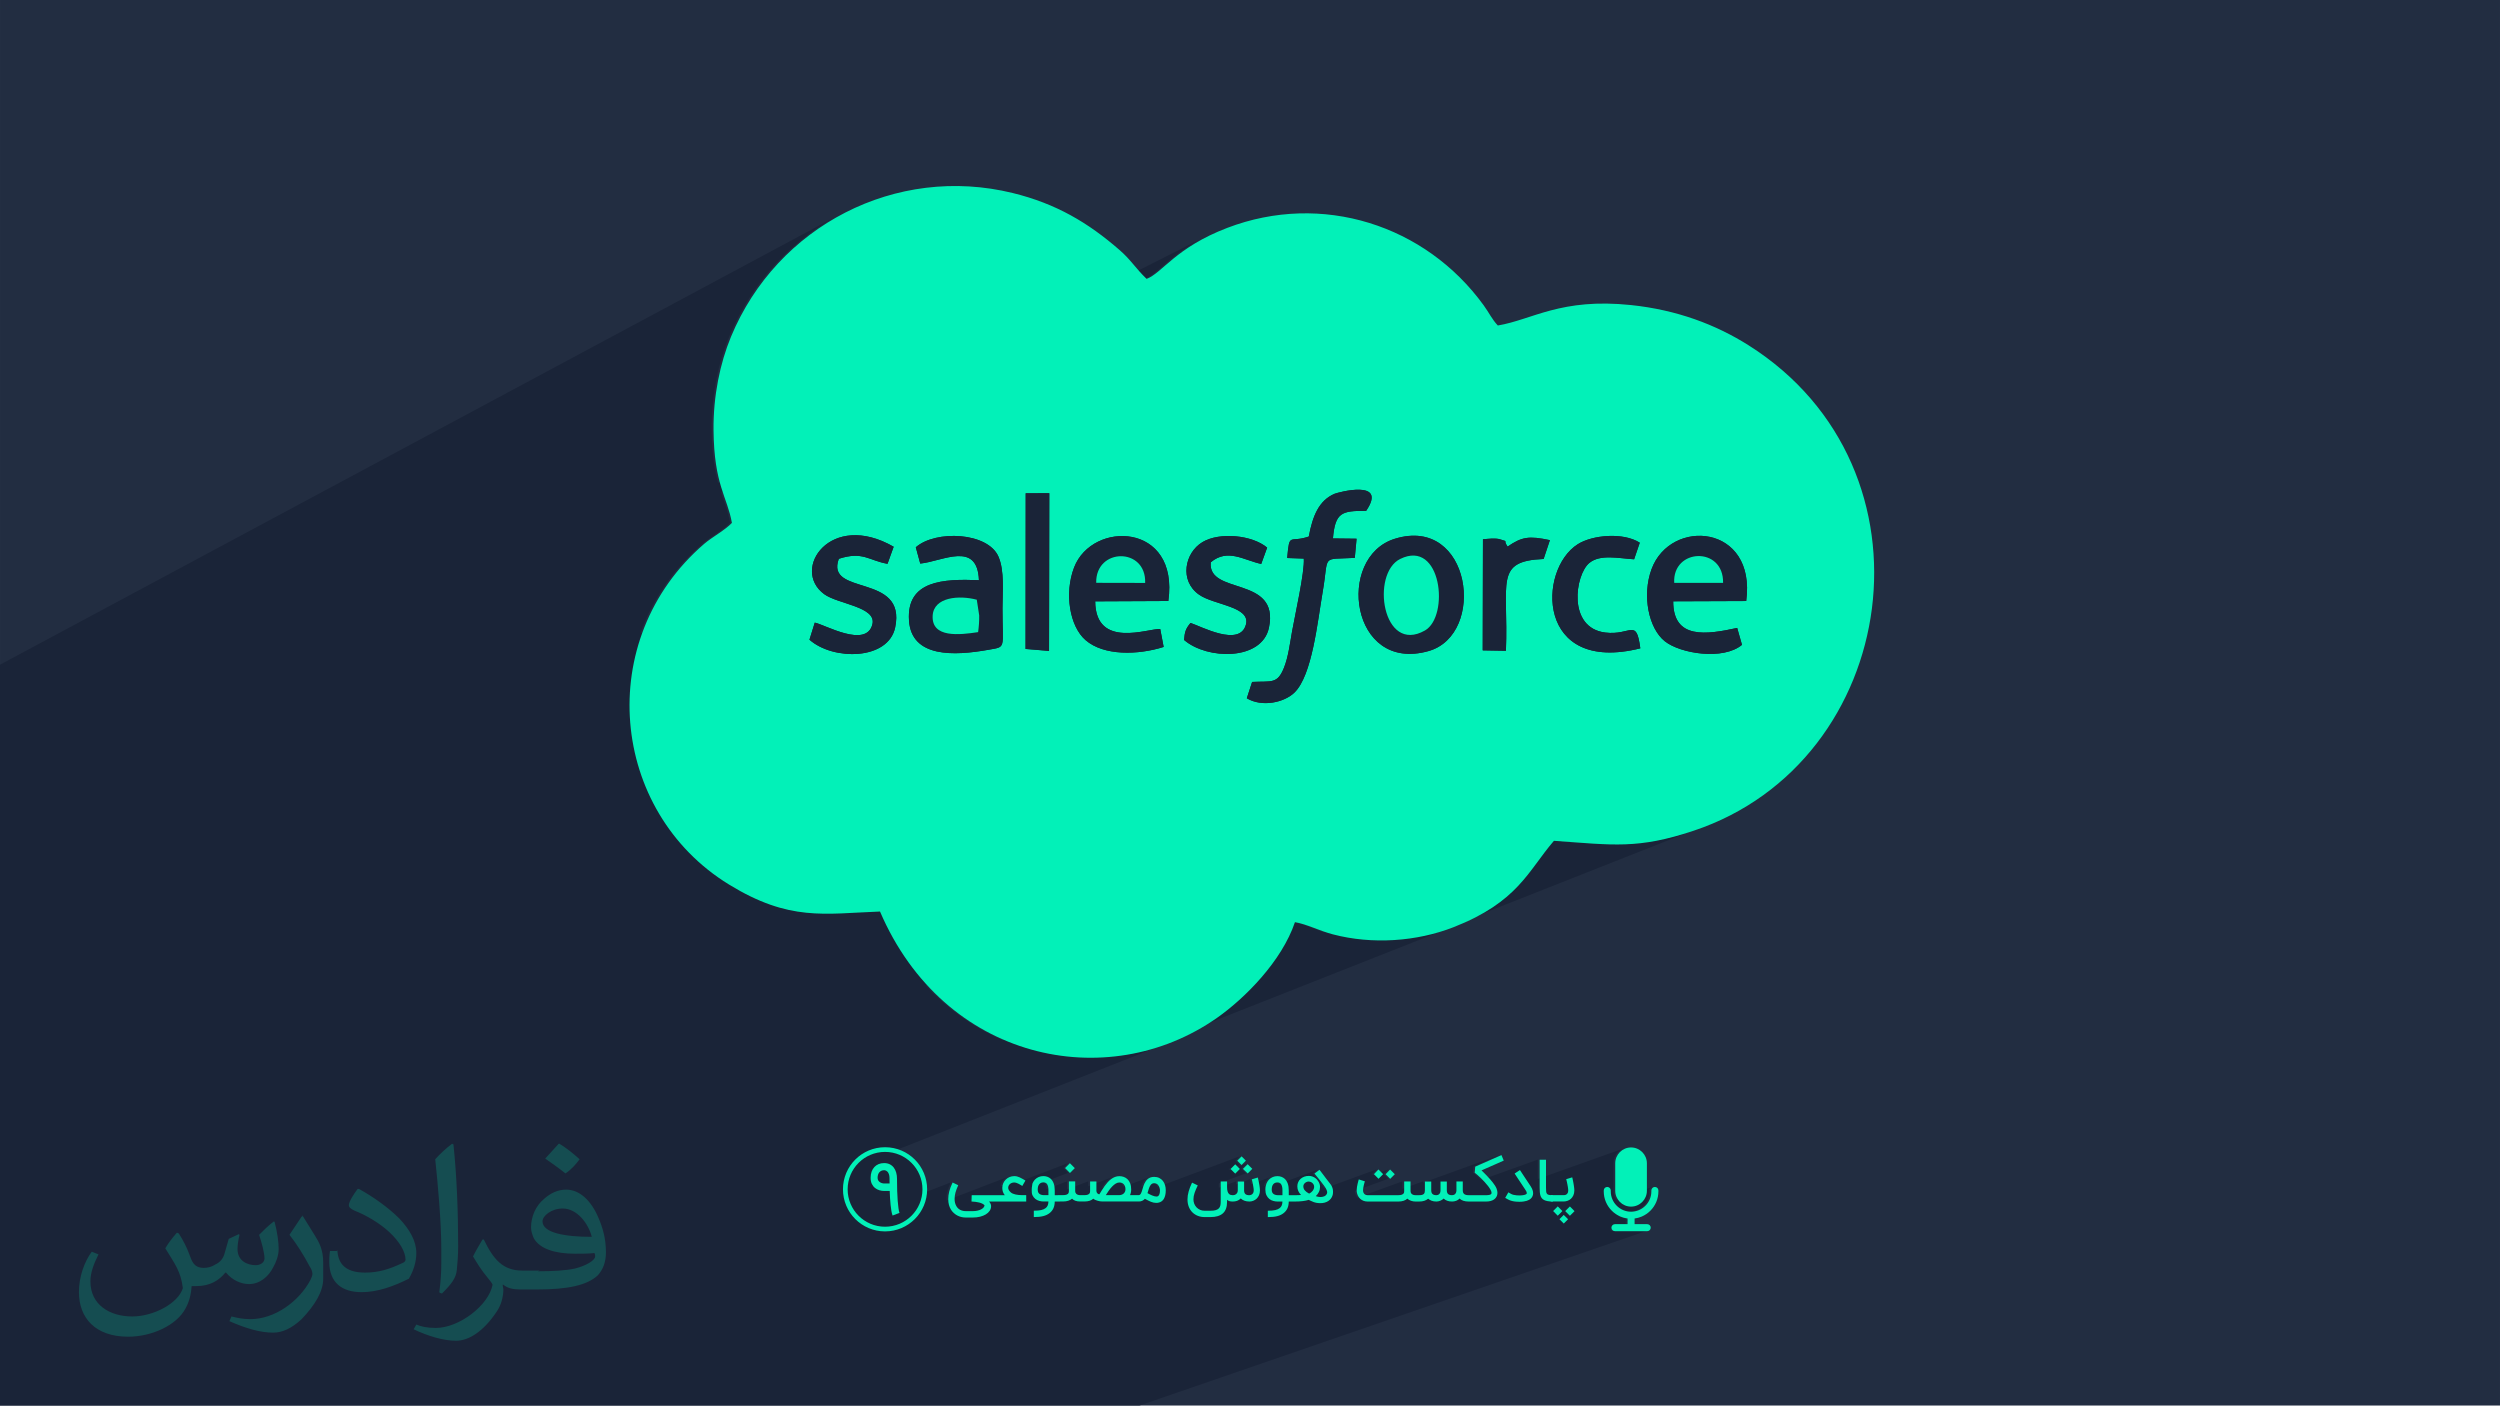 <?xml version="1.0" encoding="UTF-8"?>
<!DOCTYPE svg PUBLIC "-//W3C//DTD SVG 1.1//EN" "http://www.w3.org/Graphics/SVG/1.1/DTD/svg11.dtd">
<!-- Creator: CorelDRAW -->
<svg xmlns="http://www.w3.org/2000/svg" xml:space="preserve" width="3.705in" height="2.083in" version="1.1" style="shape-rendering:geometricPrecision; text-rendering:geometricPrecision; image-rendering:optimizeQuality; fill-rule:evenodd; clip-rule:evenodd"
viewBox="0 0 3705.33 2083.19"
 xmlns:xlink="http://www.w3.org/1999/xlink"
 xmlns:xodm="http://www.corel.com/coreldraw/odm/2003">
 <defs>
  <style type="text/css">
   <![CDATA[
    .str0 {stroke:#02F1B8;stroke-width:6.94;stroke-miterlimit:2.613}
    .fil5 {fill:none;fill-rule:nonzero}
    .fil3 {fill:#02F1B8}
    .fil1 {fill:#1A2438}
    .fil0 {fill:#222D41}
    .fil4 {fill:#02F1B8;fill-rule:nonzero}
    .fil2 {fill:#02F1B8;fill-opacity:0.2}
   ]]>
  </style>
 </defs>
 <g id="Layer_x0020_1">
  <polygon class="fil0" points="-0,0 3705.33,0 3705.33,2083.19 -0,2083.19 "/>
  <polygon class="fil1" points="-0,1476.16 -0,1467.07 -0,1461.98 -0,1461.58 -0,1448.92 -0,1430.15 -0,1402.34 -0,1323.81 -0,1314.32 -0,1268.27 -0,1253.75 -0,1179.59 -0,1068.07 -0,985.16 1250.23,314.86 1236.46,322.29 1223.03,330.31 1209.94,338.91 1197.21,348.09 1184.88,357.83 1172.96,368.12 1161.46,378.95 1150.42,390.31 1139.85,402.19 1129.76,414.57 1120.19,427.44 1111.15,440.81 1102.67,454.65 1094.76,468.94 1087.43,483.69 1080.73,498.88 1079.22,502.59 1077.74,506.36 1076.31,510.17 1074.91,514.04 1073.56,517.96 1072.24,521.93 1070.96,525.94 1069.73,530 1068.54,534.1 1067.39,538.25 1066.29,542.43 1065.23,546.66 1064.22,550.93 1063.26,555.23 1062.34,559.57 1061.47,563.94 1060.65,568.35 1059.88,572.79 1059.16,577.26 1058.49,581.75 1057.88,586.28 1057.31,590.83 1056.81,595.41 1056.35,600 1055.96,604.63 1055.62,609.27 1055.33,613.93 1055.11,618.61 1054.94,623.3 1054.84,628.02 1054.79,632.74 1054.81,637.48 1054.94,644.89 1055.17,651.95 1055.5,658.67 1055.92,665.06 1056.43,671.13 1057.02,676.92 1057.69,682.42 1058.42,687.66 1059.22,692.65 1060.08,697.41 1060.99,701.95 1061.94,706.29 1062.94,710.44 1063.98,714.43 1064.34,715.74 1790.08,348.89 1778.78,354.69 1768.54,360.53 1759.28,366.35 1750.89,372.09 1743.31,377.7 1736.43,383.13 1730.19,388.32 1724.48,393.22 1719.22,397.75 1714.32,401.89 1709.71,405.56 1705.28,408.7 1700.96,411.28 1068.64,729.86 1069.46,732.34 1070.59,735.63 1071.7,738.86 1072.81,742.05 1073.91,745.2 1074.97,748.34 1076.02,751.48 1077.02,754.65 1077.99,757.84 1078.91,761.08 1079.79,764.39 1080.6,767.77 1081.36,771.25 1082.04,774.85 1077.91,778.83 1073.07,782.8 1067.74,786.74 1062.11,790.66 1056.41,794.54 1050.83,798.39 1045.59,802.21 1040.89,805.98 1026.01,819.62 1012.22,833.87 999.54,848.68 987.95,864 977.44,879.8 968.01,896.02 959.64,912.61 952.34,929.54 949,938.72 1234.9,799.06 1240.45,796.92 1246.36,795.22 1252.6,793.99 1259.17,793.28 1266.05,793.11 1273.23,793.53 1280.69,794.56 1288.42,796.25 1296.41,798.62 1304.65,801.72 1313.11,805.57 1321.79,810.22 1315.44,827.85 1367.69,802.68 1373.31,800.44 1517.46,731 1552.48,730.82 1552.3,836.74 1624.68,802.73 1630.66,800.07 1636.83,797.91 1643.14,796.26 1649.56,795.11 1656.02,794.48 1662.5,794.38 1668.94,794.81 1675.3,795.77 1681.54,797.29 1687.59,799.36 1693.44,801.99 1699.02,805.19 1704.29,808.97 1709.2,813.33 1713.72,818.28 1717.79,823.83 1721.35,829.95 1784.44,800.74 1789.92,798.57 1795.79,796.86 1801.98,795.58 1808.43,794.74 1815.05,794.31 1821.78,794.31 1828.54,794.71 1835.27,795.51 1836.48,795.73 1975.19,731.76 1976.78,731.22 1979.78,730.35 1983.91,729.3 1988.93,728.19 1994.56,727.15 2000.55,726.3 2006.63,725.78 2012.54,725.71 2018.01,726.23 2022.78,727.46 2026.59,729.54 2029.18,732.59 2030.28,736.74 2029.63,742.12 2026.96,748.85 2022.03,757.08 1976.03,778.09 1975.52,779.86 1974.44,785.12 1973.57,791.12 1972.85,797.91 2007.91,798.31 2005.47,824.47 2056.68,801.36 2064.59,798.41 2074.94,795.74 2084.76,794.24 2094.04,793.86 2102.78,794.52 2110.98,796.15 2118.64,798.69 2125.75,802.07 2132.31,806.22 2138.31,811.08 2143.76,816.58 2146.99,820.61 2195.18,799.14 2198.02,798.88 2201.19,798.59 2204.57,798.33 2208.04,798.14 2211.5,798.08 2214.82,798.21 2217.89,798.57 2220.59,799.22 2224.76,800.54 2227.13,801.26 2228.2,801.68 2228.48,802.11 2228.47,802.85 2228.67,804.21 2229.58,806.49 2230.67,808.28 2245.98,801.5 2249.26,800.06 2252.53,798.89 2255.82,797.97 2259.19,797.31 2262.67,796.9 2266.33,796.72 2270.2,796.79 2274.33,797.08 2278.77,797.6 2283.57,798.33 2288.76,799.29 2294.41,800.44 2285.23,828.01 2344.93,801.78 2350.22,799.8 2355.87,798.09 2361.81,796.67 2367.98,795.56 2374.31,794.76 2380.73,794.29 2387.18,794.17 2393.6,794.41 2399.91,795.02 2406.06,796.02 2411.97,797.43 2417.58,799.26 2422.82,801.52 2427.64,804.23 2419.24,828.81 2337.7,864.21 2337.6,864.57 2337.6,864.6 2487.06,799.72 2493.23,797.5 2499.54,795.81 2505.94,794.68 2512.4,794.09 2518.85,794.05 2525.27,794.56 2531.61,795.62 2537.81,797.25 2543.84,799.43 2549.66,802.19 2555.22,805.5 2560.47,809.39 2565.37,813.85 2569.87,818.89 2573.94,824.5 2577.53,830.7 2580.59,837.49 2583.07,844.86 2584.94,852.83 2586.16,861.38 2586.66,870.54 2586.42,880.3 2585.39,890.66 2492.99,929.68 2495.21,931.27 2501.1,934.04 2507.6,935.93 2514.63,937.04 2522.11,937.45 2529.96,937.26 2538.11,936.56 2546.47,935.45 2554.96,934.02 2563.5,932.35 2572.01,930.54 2579.15,955.61 2573.5,959.59 2567.13,962.83 1372.1,1460.7 1382.51,1471.61 1396.69,1484.88 1411.4,1497.16 1426.6,1508.45 1442.25,1518.76 1458.3,1528.07 1474.72,1536.4 1485.16,1540.98 1916.54,1366.61 1919.81,1367.24 1923.11,1368 1926.46,1368.91 1929.84,1369.92 1933.25,1371.04 1936.7,1372.23 1940.18,1373.48 1943.69,1374.78 1947.23,1376.11 1950.8,1377.44 1954.39,1378.77 1958.01,1380.07 1961.65,1381.33 1962.43,1381.59 2300.39,1246.05 2308.5,1246.63 2316.33,1247.21 2323.89,1247.78 2331.19,1248.33 2338.27,1248.86 2345.13,1249.35 2351.8,1249.81 2358.28,1250.23 2364.61,1250.59 2370.8,1250.91 2376.85,1251.16 2382.81,1251.34 2388.67,1251.44 2394.47,1251.48 2400.21,1251.42 2405.92,1251.27 2411.61,1251.02 2417.3,1250.66 2423.02,1250.2 2428.77,1249.61 2434.57,1248.91 2440.45,1248.07 2446.42,1247.1 2452.5,1245.98 2458.71,1244.72 2465.06,1243.3 2471.58,1241.72 2478.28,1239.97 2485.18,1238.05 2492.29,1235.95 2499.65,1233.67 2507.25,1231.19 2535.24,1220.67 2123.33,1383.37 2125.1,1382.89 2130.46,1381.35 2135.76,1379.71 2141,1377.97 2146.19,1376.13 2151.3,1374.2 1677.76,1561.15 1685.19,1559.7 1702.59,1555.28 1719.79,1549.89 1736.73,1543.53 1258.78,1731.97 1257.23,1734.52 1254.75,1739.67 1252.77,1745.07 1251.31,1750.72 1250.42,1756.57 1250.12,1762.59 1250.42,1768.62 1251.31,1774.47 1252.77,1780.11 1254.75,1785.52 1257.23,1790.67 1260.18,1795.53 1263.57,1800.07 1267.37,1804.25 1269.72,1806.39 1409.18,1752.5 1408.35,1754.26 1407.58,1755.98 1406.87,1757.68 1406.22,1759.33 1405.63,1760.95 1405.1,1762.54 1404.63,1764.08 1404.22,1765.59 1403.86,1767.08 1403.55,1768.55 1403.29,1770.02 1403.07,1771.46 1402.9,1772.9 1402.78,1774.33 1402.71,1775.74 1402.69,1777.15 1402.74,1779.28 1493.7,1744.35 1492.92,1744.7 1492.15,1745.08 1491.41,1745.49 1490.7,1745.94 1490.01,1746.41 1489.34,1746.92 1488.7,1747.45 1488.09,1748.01 1487.5,1748.6 1486.94,1749.22 1486.41,1749.87 1485.92,1750.54 1485.46,1751.24 1485.02,1751.96 1484.63,1752.71 1484.26,1753.49 1483.92,1754.29 1483.63,1755.1 1483.39,1755.93 1483.19,1756.77 1483.03,1757.63 1482.93,1758.43 1496.6,1753.2 1496.99,1753.05 1497.39,1752.92 1497.78,1752.81 1498.17,1752.71 1498.56,1752.63 1498.96,1752.56 1499.35,1752.5 1499.74,1752.46 1500.13,1752.44 1500.52,1752.43 1500.87,1752.44 1501.22,1752.47 1501.59,1752.51 1501.96,1752.57 1502.34,1752.65 1502.73,1752.74 1503.12,1752.85 1503.53,1752.97 1503.93,1753.11 1504.34,1753.26 1504.74,1753.42 1505.15,1753.58 1505.25,1753.63 1582.99,1723.88 1575.85,1731.09 1575.85,1731.09 1583.07,1738.4 1545.9,1752.57 1546.02,1752.6 1546.22,1752.67 1546.43,1752.74 1546.63,1752.82 1546.85,1752.92 1547.06,1753.03 1547.27,1753.15 1547.48,1753.28 1547.69,1753.42 1547.91,1753.58 1548.11,1753.75 1548.32,1753.93 1548.52,1754.13 1548.72,1754.36 1548.91,1754.6 1549.1,1754.86 1549.29,1755.14 1549.47,1755.43 1549.65,1755.75 1549.81,1756.08 1549.97,1756.44 1550.12,1756.81 1550.26,1757.22 1550.4,1757.65 1550.53,1758.1 1550.65,1758.57 1550.76,1759.07 1550.87,1759.59 1550.95,1760.15 1551.03,1760.74 1551.09,1761.35 1551.13,1762 1551.15,1762.43 1581.5,1750.89 1581.5,1762.83 1612.92,1750.93 1612.92,1758.2 1649.8,1744.26 1649.04,1744.56 1648.3,1744.9 1647.56,1745.26 1646.84,1745.65 1646.13,1746.07 1645.43,1746.52 1644.73,1746.99 1644.05,1747.48 1643.37,1748 1642.71,1748.54 1642.06,1749.1 1641.41,1749.68 1640.78,1750.28 1640.15,1750.9 1639.54,1751.54 1638.93,1752.2 1638.33,1752.88 1637.75,1753.56 1637.17,1754.26 1636.61,1754.96 1636.04,1755.68 1635.49,1756.4 1634.94,1757.13 1634.41,1757.87 1633.88,1758.62 1633.36,1759.37 1632.84,1760.13 1632.35,1760.86 1652.92,1753.1 1653.61,1752.86 1654.3,1752.68 1654.99,1752.55 1655.68,1752.47 1656.33,1752.44 1656.35,1752.44 1656.82,1752.45 1657.28,1752.48 1657.73,1752.53 1658.18,1752.59 1658.61,1752.68 1659.04,1752.78 1659.46,1752.91 1659.87,1753.05 1660.27,1753.22 1660.67,1753.4 1661.04,1753.61 1661.41,1753.84 1661.76,1754.09 1662.1,1754.37 1662.43,1754.66 1662.74,1754.97 1663.04,1755.3 1663.31,1755.65 1663.58,1756.02 1663.83,1756.41 1664.06,1756.82 1664.28,1757.25 1664.48,1757.7 1664.66,1758.17 1664.83,1758.66 1664.96,1759.13 1702.15,1745.14 1701.61,1745.36 1701.08,1745.6 1700.58,1745.85 1700.09,1746.13 1699.62,1746.42 1699.17,1746.73 1698.74,1747.06 1698.31,1747.41 1697.9,1747.76 1697.69,1747.96 1707.83,1744.15 1707.87,1744.14 1697.67,1747.98 1697.5,1748.14 1697.12,1748.52 1696.75,1748.92 1696.39,1749.33 1696.05,1749.76 1695.72,1750.19 1695.41,1750.64 1695.1,1751.1 1694.8,1751.56 1694.52,1752.04 1694.24,1752.52 1693.98,1753 1693.72,1753.49 1693.48,1753.99 1693.25,1754.5 1693.03,1755 1692.81,1755.52 1692.6,1756.04 1692.4,1756.55 1692.2,1757.07 1692.02,1757.6 1691.84,1758.12 1691.67,1758.65 1691.51,1759.17 1691.5,1759.19 1705.54,1753.93 1705.89,1753.8 1706.25,1753.7 1706.63,1753.63 1707.02,1753.57 1707.43,1753.54 1707.85,1753.52 1708.31,1753.54 1708.75,1753.56 1709.18,1753.61 1709.59,1753.69 1709.98,1753.78 1710.36,1753.89 1710.72,1754.02 1711.07,1754.17 1711.41,1754.34 1711.73,1754.51 1712.04,1754.7 1712.33,1754.9 1712.62,1755.11 1712.89,1755.34 1713.14,1755.57 1713.39,1755.82 1713.62,1756.08 1713.84,1756.35 1714.05,1756.62 1714.25,1756.89 1714.44,1757.18 1714.61,1757.47 1714.78,1757.76 1714.94,1758.06 1715.08,1758.37 1715.22,1758.67 1715.35,1758.97 1715.48,1759.26 1715.53,1759.41 1837.48,1713.74 1831.04,1720.19 1837.41,1726.56 1821.27,1732.58 1822.83,1734.14 1846.43,1725.34 1839.46,1732.3 1846.56,1739.09 1806.5,1753.98 1806.5,1760.39 1831.81,1751 1831.81,1755.5 1852.54,1747.81 1852.58,1747.98 1852.63,1748.17 1852.68,1748.37 1852.74,1748.59 1852.8,1748.83 1852.86,1749.08 1852.93,1749.35 1853,1749.64 1853.08,1749.94 1853.16,1750.25 1853.23,1750.57 1853.31,1750.9 1853.39,1751.24 1853.46,1751.58 1853.54,1751.94 1853.61,1752.3 1853.7,1752.68 1853.78,1753.06 1853.86,1753.44 1853.94,1753.83 1854.03,1754.22 1854.11,1754.62 1854.19,1755.02 1854.23,1755.24 1884.46,1744.06 1883.67,1744.38 1882.89,1744.73 1882.13,1745.12 1881.39,1745.55 1880.68,1746.01 1879.99,1746.5 1879.32,1747.03 1878.68,1747.59 1878.06,1748.18 1877.82,1748.43 1877.59,1748.69 1877.36,1748.97 1877.13,1749.25 1876.9,1749.55 1876.67,1749.86 1876.43,1750.18 1876.2,1750.51 1875.96,1750.85 1875.74,1751.2 1875.51,1751.57 1875.3,1751.96 1875.08,1752.36 1874.87,1752.78 1874.67,1753.21 1874.48,1753.66 1874.29,1754.12 1874.11,1754.6 1873.94,1755.09 1873.78,1755.61 1873.63,1756.13 1873.48,1756.67 1873.35,1757.23 1873.22,1757.8 1873.14,1758.19 1887.75,1752.79 1888.6,1752.57 1889.5,1752.45 1890.43,1752.41 1890.46,1752.39 1890.59,1752.39 1890.72,1752.4 1890.86,1752.4 1891.01,1752.41 1891.17,1752.41 1891.33,1752.43 1891.51,1752.43 1891.69,1752.44 1891.87,1752.46 1892.06,1752.49 1892.26,1752.52 1892.45,1752.56 1892.65,1752.61 1892.85,1752.66 1893.06,1752.72 1893.26,1752.8 1893.48,1752.88 1893.69,1752.98 1893.9,1753.09 1894.11,1753.2 1894.32,1753.34 1894.53,1753.48 1894.74,1753.64 1894.95,1753.81 1895.16,1753.99 1895.36,1754.2 1895.56,1754.42 1895.75,1754.66 1895.79,1754.71 1952.94,1733.65 1952.94,1733.66 1945.53,1739.23 1946.56,1740.49 1947.57,1741.74 1948.56,1742.96 1949.54,1744.17 1950.5,1745.36 1951.46,1746.53 1952.39,1747.68 1953.31,1748.81 1954.2,1749.91 1955.07,1751 1955.91,1752.06 1956.71,1753.09 1957.48,1754.11 1958.22,1755.09 1958.93,1756.06 1959.61,1757 1960.24,1757.9 1960.82,1758.77 1961.36,1759.59 1961.85,1760.38 1962.29,1761.13 1962.54,1761.59 2040.3,1733.17 2033.65,1740.13 2034.99,1741.49 2057.59,1733.24 2050.91,1740.2 2057.7,1747.09 2008.08,1765.13 2008.11,1765.56 2008.16,1766.13 2008.23,1766.69 2008.31,1767.22 2008.4,1767.74 2008.51,1768.25 2008.63,1768.74 2008.76,1769.22 2008.9,1769.69 2009.05,1770.13 2009.2,1770.57 2009.37,1771 2009.54,1771.42 2009.72,1771.82 2009.9,1772.2 2010.09,1772.57 2010.28,1772.93 2010.48,1773.28 2010.69,1773.61 2010.91,1773.93 2011.14,1774.24 2011.37,1774.54 2011.6,1774.82 2011.82,1775.09 2011.85,1775.13 2078.45,1750.98 2078.45,1762.09 2109.13,1750.99 2109.13,1752.88 2222.62,1711.86 2183.75,1729 2182.96,1737.98 2183.33,1738.26 2183.73,1738.56 2184.17,1738.9 2184.63,1739.28 2185.13,1739.68 2185.66,1740.12 2186.22,1740.59 2186.81,1741.1 2187.43,1741.63 2188.05,1742.18 2188.68,1742.74 2189.32,1743.33 2189.98,1743.94 2190.65,1744.57 2191.32,1745.22 2192.02,1745.89 2192.71,1746.57 2193.4,1747.26 2194.09,1747.97 2194.8,1748.69 2195.06,1748.96 2279.22,1718.74 2279.22,1747.43 2405.61,1702.39 2401.62,1704.56 2398.15,1707.43 2395.28,1710.9 2393.11,1714.89 2391.74,1719.28 2391.26,1724 2391.26,1764.78 2391.74,1769.49 2393.11,1773.89 2395.28,1777.87 2395.33,1777.93 2447.98,1759.5 2447.1,1759.98 2446.33,1760.62 2445.7,1761.39 2445.22,1762.27 2444.91,1763.25 2444.81,1764.3 2444.81,1765.72 2444.77,1767.22 2444.66,1768.72 2444.47,1770.2 2444.21,1771.67 2443.88,1773.12 2443.47,1774.55 2442.99,1775.97 2442.44,1777.37 2441.83,1778.69 2441.17,1779.98 2440.45,1781.24 2439.67,1782.46 2438.83,1783.65 2437.93,1784.79 2436.97,1785.89 2435.96,1786.96 2434.89,1787.97 2433.79,1788.93 2432.65,1789.83 2431.46,1790.67 2430.24,1791.45 2428.98,1792.17 2427.69,1792.83 2426.37,1793.44 2424.97,1793.99 2399,1803.02 2399.01,1803.02 2400.28,1803.54 2401.57,1804.01 2402.87,1804.43 2404.18,1804.81 2405.5,1805.15 2406.83,1805.44 2408.17,1805.68 2409.52,1805.88 2409.52,1809.49 2419.93,1805.88 2421.28,1805.68 2422.62,1805.43 2423.95,1805.15 2425.28,1804.81 2426.59,1804.43 2427.89,1804 2409.52,1810.37 2409.52,1814.25 2386.43,1822.24 2386.48,1822.35 2387.12,1823.12 2387.89,1823.76 2388.77,1824.24 2389.75,1824.54 2390.79,1824.65 2438.66,1824.65 2439.7,1824.54 2440.68,1824.24 1688.86,2083.19 1688.08,2083.19 1643.42,2083.19 1632.87,2083.19 1624.56,2083.19 1622.46,2083.19 1620.09,2083.19 1614.66,2083.19 1610.43,2083.19 1593.03,2083.19 1593.02,2083.19 1592.84,2083.19 1584.48,2083.19 1571.75,2083.19 1568.24,2083.19 1565.04,2083.19 1557.94,2083.19 1542.48,2083.19 1536.5,2083.19 1532.77,2083.19 1523.11,2083.19 1520.34,2083.19 1519.38,2083.19 1515.83,2083.19 1508.43,2083.19 1503.38,2083.19 1495.49,2083.19 1484.83,2083.19 1483.83,2083.19 1478.69,2083.19 1471.64,2083.19 1467.93,2083.19 1466.92,2083.19 1458.62,2083.19 1458.35,2083.19 1455.98,2083.19 1441.33,2083.19 1441.23,2083.19 1439,2083.19 1438.34,2083.19 1438.24,2083.19 1432.96,2083.19 1432.79,2083.19 1432.46,2083.19 1428.63,2083.19 1423.51,2083.19 1419.1,2083.19 1412.95,2083.19 1412.82,2083.19 1404.48,2083.19 1402.9,2083.19 1401.3,2083.19 1400.76,2083.19 1399.24,2083.19 1396.37,2083.19 1396.3,2083.19 1395.29,2083.19 1391.02,2083.19 1387.62,2083.19 1386.46,2083.19 1386.34,2083.19 1383.31,2083.19 1379.28,2083.19 1378.78,2083.19 1377.99,2083.19 1377.04,2083.19 1376.91,2083.19 1375.04,2083.19 1373.61,2083.19 1373.48,2083.19 1371.81,2083.19 1369.73,2083.19 1368.88,2083.19 1362.06,2083.19 1358.32,2083.19 1354.27,2083.19 1354.16,2083.19 1350.02,2083.19 1345.21,2083.19 1337.2,2083.19 1330.19,2083.19 1329.27,2083.19 1328.49,2083.19 1327.03,2083.19 1327.03,2083.19 1326.16,2083.19 1326.06,2083.19 1324.53,2083.19 1316.1,2083.19 1311.47,2083.19 1306.87,2083.19 1306.32,2083.19 1303.51,2083.19 1302.78,2083.19 1302.37,2083.19 1297.38,2083.19 1294.63,2083.19 1294.13,2083.19 1293.53,2083.19 1284.4,2083.19 1282.24,2083.19 1282.22,2083.19 1281.95,2083.19 1280.74,2083.19 1280.44,2083.19 1279.27,2083.19 1276.28,2083.19 1275.17,2083.19 1273.35,2083.19 1272.68,2083.19 1267.51,2083.19 1264.09,2083.19 1262.83,2083.19 1262.78,2083.19 1260,2083.19 1258.91,2083.19 1258.36,2083.19 1258.15,2083.19 1256.38,2083.19 1254.16,2083.19 1253.5,2083.19 1253.44,2083.19 1253.36,2083.19 1249.87,2083.19 1245.3,2083.19 1244.89,2083.19 1238.78,2083.19 1237.22,2083.19 1236.58,2083.19 1236.01,2083.19 1234.42,2083.19 1233.4,2083.19 1232.32,2083.19 1232.3,2083.19 1231.42,2083.19 1231.4,2083.19 1230.27,2083.19 1229.29,2083.19 1229.27,2083.19 1225.16,2083.19 1224.02,2083.19 1211.83,2083.19 1208.89,2083.19 1207.07,2083.19 1203.19,2083.19 1202.84,2083.19 1198.59,2083.19 1195.41,2083.19 1190.62,2083.19 1187.85,2083.19 1179.66,2083.19 1167.19,2083.19 1162.5,2083.19 1160.55,2083.19 1152.13,2083.19 1141.97,2083.19 1133.7,2083.19 1133.66,2083.19 1133.48,2083.19 1130.2,2083.19 1129.52,2083.19 1122.19,2083.19 1119.74,2083.19 1119.31,2083.19 1118.54,2083.19 1117.69,2083.19 1116.21,2083.19 1110.28,2083.19 1110.21,2083.19 1109.98,2083.19 1109.28,2083.19 1109.21,2083.19 1107.18,2083.19 1107.05,2083.19 1106.97,2083.19 1104.04,2083.19 1101.74,2083.19 1101.41,2083.19 1098.91,2083.19 1098.29,2083.19 1097.84,2083.19 1094.3,2083.19 1094.28,2083.19 1093.22,2083.19 1092.47,2083.19 1089.7,2083.19 1088.93,2083.19 1087.52,2083.19 1087.45,2083.19 1086.11,2083.19 1086.06,2083.19 1085.5,2083.19 1084.48,2083.19 1082.96,2083.19 1080.27,2083.19 1079.63,2083.19 1078.48,2083.19 1076.72,2083.19 1073.04,2083.19 1072.6,2083.19 1071.63,2083.19 1068.74,2083.19 1067.44,2083.19 1064.93,2083.19 1060.81,2083.19 1060.09,2083.19 1056.87,2083.19 1054.38,2083.19 1050.7,2083.19 1047.96,2083.19 1044.12,2083.19 1043.39,2083.19 1043.35,2083.19 1042.65,2083.19 1042.52,2083.19 1037.57,2083.19 1036.63,2083.19 1035.24,2083.19 1033.21,2083.19 1031.87,2083.19 1030.99,2083.19 1030.22,2083.19 1028.93,2083.19 1026.56,2083.19 1026.5,2083.19 1026.41,2083.19 1023.21,2083.19 1020.94,2083.19 1017.2,2083.19 1016.68,2083.19 1012.39,2083.19 1012.16,2083.19 1011.6,2083.19 1010.16,2083.19 1009.2,2083.19 1009.01,2083.19 1007.91,2083.19 1007.02,2083.19 1006.04,2083.19 1004.56,2083.19 1004.54,2083.19 1004.11,2083.19 1003.93,2083.19 1003.81,2083.19 1003.25,2083.19 1003.21,2083.19 1001.88,2083.19 1001.53,2083.19 1001.39,2083.19 999.38,2083.19 998.49,2083.19 997.47,2083.19 995.16,2083.19 994.66,2083.19 993.94,2083.19 993.91,2083.19 992.41,2083.19 991.53,2083.19 990.5,2083.19 989.4,2083.19 988.57,2083.19 988.28,2083.19 984.59,2083.19 982.4,2083.19 981.75,2083.19 980.89,2083.19 976.95,2083.19 976.85,2083.19 976.17,2083.19 972.1,2083.19 968.76,2083.19 968.28,2083.19 967.84,2083.19 967.78,2083.19 962.69,2083.19 959.94,2083.19 952.8,2083.19 947.85,2083.19 936.76,2083.19 933.85,2083.19 920.93,2083.19 913.57,2083.19 906.69,2083.19 906.45,2083.19 906.02,2083.19 904.65,2083.19 904.21,2083.19 899.46,2083.19 897.82,2083.19 892.87,2083.19 887.17,2083.19 884.25,2083.19 882.01,2083.19 881.92,2083.19 881.57,2083.19 881.16,2083.19 880.95,2083.19 880.91,2083.19 878.81,2083.19 877.31,2083.19 875.82,2083.19 875.26,2083.19 873.54,2083.19 871.66,2083.19 870.86,2083.19 869.17,2083.19 862.78,2083.19 860.63,2083.19 859.22,2083.19 853.66,2083.19 852.31,2083.19 851.83,2083.19 850.85,2083.19 848.44,2083.19 847.02,2083.19 845.94,2083.19 842.56,2083.19 840.11,2083.19 834.93,2083.19 833.96,2083.19 829.42,2083.19 828.29,2083.19 826.91,2083.19 826.91,2083.19 826.6,2083.19 826.48,2083.19 825.98,2083.19 825.41,2083.19 825,2083.19 822.32,2083.19 821.71,2083.19 818.29,2083.19 817.4,2083.19 816.55,2083.19 812.77,2083.19 810.56,2083.19 810.2,2083.19 806.6,2083.19 806.57,2083.19 805.34,2083.19 805.28,2083.19 805.21,2083.19 804.48,2083.19 803.78,2083.19 802.61,2083.19 801.17,2083.19 800.93,2083.19 797.93,2083.19 797.52,2083.19 797.44,2083.19 795.11,2083.19 794.63,2083.19 794.51,2083.19 794.25,2083.19 791.62,2083.19 787.99,2083.19 785.78,2083.19 784.32,2083.19 783.83,2083.19 780.51,2083.19 779.65,2083.19 779.61,2083.19 779.43,2083.19 778.07,2083.19 776.04,2083.19 775.99,2083.19 775.97,2083.19 773.61,2083.19 773.23,2083.19 772.7,2083.19 771.64,2083.19 771.57,2083.19 771.54,2083.19 771.5,2083.19 768.94,2083.19 767.44,2083.19 764.93,2083.19 764.9,2083.19 764.84,2083.19 764.38,2083.19 763.09,2083.19 760.19,2083.19 759.26,2083.19 756.34,2083.19 753.8,2083.19 751.54,2083.19 751.53,2083.19 750.48,2083.19 746.98,2083.19 744.84,2083.19 742.5,2083.19 741.48,2083.19 736.85,2083.19 736.17,2083.19 728.64,2083.19 724.34,2083.19 721.2,2083.19 713.46,2083.19 712.77,2083.19 711.47,2083.19 707.32,2083.19 707.22,2083.19 706.13,2083.19 698.87,2083.19 695.92,2083.19 689.84,2083.19 688.07,2083.19 687.87,2083.19 687.81,2083.19 686.39,2083.19 684.6,2083.19 683.63,2083.19 682.65,2083.19 679.65,2083.19 679.61,2083.19 679.56,2083.19 678.77,2083.19 677.77,2083.19 677.37,2083.19 676.84,2083.19 676.15,2083.19 676.12,2083.19 674.59,2083.19 674.23,2083.19 670.43,2083.19 670.4,2083.19 669.26,2083.19 668.83,2083.19 667.42,2083.19 667.37,2083.19 664.52,2083.19 663.4,2083.19 660.59,2083.19 660.23,2083.19 659.88,2083.19 658.54,2083.19 656.92,2083.19 654.73,2083.19 654.72,2083.19 654.67,2083.19 654.08,2083.19 653.09,2083.19 651.73,2083.19 650.71,2083.19 650.68,2083.19 648.02,2083.19 647.13,2083.19 646.45,2083.19 644.94,2083.19 644.07,2083.19 640.93,2083.19 639.48,2083.19 636.88,2083.19 636.6,2083.19 635.18,2083.19 635.12,2083.19 624.52,2083.19 624.11,2083.19 614.94,2083.19 611.36,2083.19 606.18,2083.19 579.96,2083.19 553.37,2083.19 367.94,2083.19 355.47,2083.19 351.5,2083.19 350.4,2083.19 338.35,2083.19 228.16,2083.19 213.08,2083.19 143.67,2083.19 -0,2083.19 -0,1911.13 -0,1882.57 -0,1864.46 -0,1861.85 -0,1855.93 -0,1836 -0,1826.22 -0,1789.57 -0,1785.54 -0,1768.99 -0,1759.65 -0,1756.92 -0,1754.74 -0,1734.63 -0,1731.1 -0,1729.84 -0,1729.34 -0,1720.13 -0,1719.96 -0,1710.54 -0,1708.96 -0,1695.65 -0,1686.94 -0,1680.66 -0,1680.37 -0,1679.99 -0,1674.6 -0,1674.5 -0,1671.29 -0,1670.3 -0,1656.58 -0,1655.05 -0,1644.78 -0,1642.54 -0,1641.11 -0,1639.02 -0,1626.78 -0,1616.44 -0,1609.44 -0,1594.34 -0,1593.53 -0,1570.65 -0,1566.07 -0,1561.45 -0,1553.69 -0,1548.63 -0,1543.86 -0,1543.44 -0,1525.44 -0,1519.83 -0,1498.13 "/>
  <ellipse class="fil1" cx="1304.19" cy="1768.43" rx="65.72" ry="64.48"/>
  <path class="fil2" d="M265.02 1828.17c7,11 12,21 16,32 3,7 5,19 21,19 5,0 11,-1 17,-5 7,-3 12,-9 14,-17l6 -21 15 -7 1 1c-2,8 -3,16 -3,21 0,18 15,24 27,24 7,0 13,-4 13,-10 0,-8 -4,-23 -8,-35 7,-7 14,-14 22,-20l1 1c4,15 6,30 6,40 0,10 -4,20 -8,27 -7,14 -20,25 -36,25 -12,0 -25,-6 -34,-17l-1 0c-9,11 -22,20 -43,20l-7 0c-1,14 -4,24 -9,33 -13,25 -50,42 -85.01,42 -49,0 -73.01,-28 -73.01,-66 0,-23 8,-45 19,-60l10 4c-7,14 -12,27 -12,40 0,35 29,52 62,52 31,0 68.01,-19 75.01,-42 -3,-25 -12,-36 -26,-59 4,-7 10,-15 17,-23l1 0 0 0 0 0 0 0 2 1 0 0 0 0 0 0 0 0 0 0 0 0 0 0 0 0 0 0 0 0 0 0 0 0 0.02 -0.01 -0.01 0.01 0 0 0 0zm564.05 -133.01c10,6 20,14 30,23 -6,8 -12,15 -21,21 -10,-8 -20,-15 -30,-22 7,-8 14,-15 20,-22l0 0 0 0 0 0 1 0 0 0 0 0 0 0 0 0zm5 96.01c-17,0 -30,11 -30,19 0,17 33,23 73.01,23 -5,-20 -22,-42 -43,-42l0 0 -0.01 0zm-37 93.01c22,0 41,-1 55,-4 16,-4 30,-12 30,-18 0,-2 0,-3 -1,-5 -9,1 -19,1 -29,1 -29,0 -52,-7 -61,-23 -2,-5 -4,-10 -4,-16 0,-16 7,-32 19,-42 10,-9 21,-14 33,-14 20,0 37,16 48,42 6,14 11,30 11,51 0,14 -4,25 -12,34 -16,15 -45,21 -90.01,21l-20 0 0 0 -5 0c-11,0 -19,-2 -25,-7l-1 0c0,3 1,5 1,7 0,10 -3,23 -10,33 -20,30 -42,43 -60,43 -19,0 -42,-7 -63,-17l4 -7c7,3 16,5 29,5 34,0 78.01,-33 84.01,-64 -1,-3 -4,-6 -7,-10 -10,-12 -16,-22 -22,-32 5,-10 10,-18 14,-25l2 0c14,29 28,46 57,46l5 0 0 0 21 0 0 0 0 0 0 0 -3 1 0 0 0 0 0 0 0 0zm-146.01 31c2,-14 3,-29 3,-43l0 -21c0,-39 -5,-96.01 -9,-133.01 7,-8 17,-17 25,-23l2 1c5,47 7,101.01 7,151.01 0,13 -1,26 -2,35 -1,12 -8,21 -22,35l-3 -1 0 0 0 0 0 0 -1 -1 0 0 0 0 0 0 0 0zm-151.02 -62.01c1,18 10,33 41,33 20,0 36,-5 55,-14 3,-1 5,-3 5,-5 0,-12 -9,-27 -24,-41 -14,-13 -34,-25 -52,-32 -6,-3 -8,-5 -8,-8 0,-5 7,-16 13,-24l2 0c20,11 43,27 60,44 15,16 25,33 25,51 0,13 -4,26 -11,38 -22,11 -46,20 -70.01,20 -29,0 -48,-14 -48,-45 0,-3 0,-9 1,-16l10 0 0 0 0 0 0 0 1 -1 0 0 0 0 0 0 0 0 0 0 0.01 0zm-52 -52l18 29c7,11 13,22 13,41l0 24c0,19 -12,39 -32,60 -15,14 -29,20 -42,20 -19,0 -40,-6 -65,-17l3 -7c8,2 17,4 28,4 36,0 72.01,-26 89.01,-58 2,-4 3,-7 3,-9 0,-4 -2,-8 -4,-11 -9,-17 -19,-33 -30,-47 6,-9 12,-18 18,-27l1 0 0 -2 0 0 0 0 0 0 0 0 0 0 -0.01 0z"/>
  <g id="_2761759479920">
   <path class="fil3" d="M1520.2 731.13l35.02 -0.18 -0.4 233.78 -34.81 -2.89 0.2 -230.71zm547.13 67.41c113.16,-34.96 136.51,141.94 49.85,166.45 -115.7,32.73 -137.71,-139.31 -49.85,-166.45zm514.56 157.2c-28.05,23.35 -91.42,13 -114.41,-5.3 -24.1,-19.19 -33.98,-68.02 -19.7,-106.79 28.28,-76.82 155.77,-66.59 140.34,47.15l-108.19 0.43c-0.16,57.13 49.63,49.3 94.81,39.45l7.14 25.07zm-857.21 3.12c-37.83,12.03 -88.64,13.47 -115.82,-10.2 -23.62,-20.57 -31.52,-69.47 -16.93,-107.54 26.89,-70.2 156.16,-66.9 139.7,49.63l-108.38 0.52c0.54,71.54 79.54,39.64 96.4,41.04l5.04 26.54zm39.8 -35.55c15.22,4.69 73.29,36.63 82.22,2.14 6.89,-26.6 -47.44,-28.69 -69.38,-43.96 -29.79,-20.76 -21.44,-62.18 4.85,-77.98 25.37,-15.25 73.64,-10.55 95.91,8.13l-8.79 24.21c-26.34,-5.74 -49.63,-23.41 -74.77,-2.47 -5.02,49.28 102.42,19.33 86.24,96.87 -10.28,49.24 -91.52,47.91 -125.8,18.26 0.98,-11.54 1.99,-16.16 9.52,-25.2zm-278.67 -21.8c0.01,61.33 6.11,56.72 -21.05,61.59 -49.97,8.93 -113.86,12.13 -117.5,-43.46 -3.89,-59.41 50.92,-61.8 103.66,-59.72 -2.29,-59 -54.14,-27.85 -86.99,-24.63l-6.6 -24.15c29.58,-25.89 106.56,-22.3 122.41,13.64 9.4,21.3 6.06,52.39 6.07,76.74zm-278.21 21.32c14.16,2.53 76.42,38.81 85.42,2.4 6.43,-26.01 -51.43,-29.85 -71.51,-44.66 -49.75,-36.72 9.32,-124.13 103.02,-70.22l-9.11 25.27c-27.56,-4.66 -36.3,-19.06 -72.18,-7.42 -20.59,55.9 100.54,20.42 83.54,101.67 -10.22,48.87 -92,49.42 -127.05,18.24l7.87 -25.28zm1223.57 38.07c-154.28,38.74 -152.56,-116.44 -92.74,-154.28 21.92,-13.87 67.54,-17.93 91.95,-2.27l-8.4 24.58c-22.86,-1.33 -50.28,-8.03 -66.56,5.57 -20.77,17.34 -32.81,96.17 23.91,103.04 38.37,4.65 45.74,-22.45 51.84,23.35zm-196.73 -150.78c21.07,-14.36 31.32,-16.27 62.71,-9.55l-9.29 27.9c-73.65,3.11 -51.88,34.24 -55.86,136.06l-34.43 -0.61 0.35 -164.65c7.03,-0.6 18.8,-2.09 25.41,0.08 13.95,4.58 3.39,-0.47 11.11,10.77zm-294.64 -14.92c5.62,-30.15 14.81,-53.32 38.13,-63.31 4.26,-1.83 79.71,-22.75 46.83,25.31 -36.6,-0.29 -45.77,2.44 -49.17,40.83l35.05 0.41 -2.65 28.42c-51.05,2.8 -37.83,-6 -47.61,50.39 -7.58,43.72 -15.43,123.7 -41.93,149.32 -15.03,14.53 -47.71,21.99 -70.52,8.36l7.87 -24.2c29.02,-1.48 37.35,3.53 47.24,-21.11 6.34,-15.83 8.82,-36.02 11.94,-53.64 4.18,-23.56 18.87,-88.44 17.4,-108.09l-24.59 -0.85c3.5,-39.24 3.15,-21.81 32,-31.83zm-240.39 -381.85c-17.04,-16.48 -22.92,-27.87 -40.15,-42.86 -46.53,-40.5 -93.98,-68.63 -158.11,-84.38 -173.08,-42.52 -349.49,48.57 -417.68,212.9 -16.3,39.29 -26.42,88.01 -25.92,138.59 0.8,81.06 20.3,98.4 27.24,137.37 -9.89,10.66 -29.54,21.13 -41.15,31.14 -164.7,142 -139.69,396.51 36.7,504.78 89.93,55.2 141.35,43.17 223.94,40.11 94.88,221.17 336.47,271.94 499.61,157.5 41.46,-29.09 95.98,-84.09 115.4,-141.75 17.31,2.89 36.37,12.86 56.16,18.07 58.44,15.37 124.39,10.67 178.6,-10.49 96.15,-37.53 110.67,-83.59 149.09,-128.15 88.13,6.25 124.33,12.62 206.86,-14.86 306.18,-101.95 371.71,-536.29 81.63,-719.54 -48.59,-30.7 -106.3,-52.52 -174.23,-59.64 -104.19,-10.91 -146.21,21.7 -197.41,30.29 -8.6,-9.05 -12.93,-18.83 -20.97,-29.92 -86.44,-119.23 -239.91,-168.3 -380.07,-114.76 -76.37,29.17 -96.49,67.01 -119.53,75.61z"/>
   <path class="fil1" d="M1939.8 795.2c-28.85,10.02 -28.5,-7.41 -32,31.83l24.59 0.85c1.47,19.66 -13.22,84.54 -17.4,108.09 -3.13,17.62 -5.6,37.81 -11.94,53.64 -9.89,24.65 -18.22,19.63 -47.24,21.11l-7.87 24.2c22.81,13.63 55.49,6.17 70.52,-8.36 26.5,-25.62 34.35,-105.6 41.93,-149.32 9.79,-56.4 -3.44,-47.59 47.61,-50.39l2.65 -28.42 -35.05 -0.41c3.4,-38.39 12.57,-41.12 49.17,-40.83 32.87,-48.06 -42.57,-27.14 -46.83,-25.31 -23.32,9.99 -32.51,33.16 -38.13,63.31z"/>
   <path class="fil1" d="M1449.69 936.9c-27.34,4.13 -69.06,9.12 -67.37,-24.23 1.42,-28 39.4,-30.73 65.4,-23.8l3.59 23.38c0.06,8.74 -0.44,16.04 -1.62,24.65zm-92.37 -125.77l6.6 24.15c32.85,-3.22 84.7,-34.37 86.99,24.63 -52.74,-2.07 -107.56,0.31 -103.66,59.72 3.64,55.6 67.53,52.39 117.5,43.46 27.16,-4.86 21.06,-0.26 21.05,-61.59 -0.01,-24.34 3.33,-55.44 -6.07,-76.74 -15.85,-35.94 -92.83,-39.54 -122.41,-13.64z"/>
   <path class="fil1" d="M2481.41 863.88c-2.87,-51.32 73.39,-54.59 72.44,0.02l-72.44 -0.02zm100.48 91.86l-7.14 -25.07c-45.19,9.85 -94.98,17.68 -94.81,-39.45l108.19 -0.43c15.43,-113.74 -112.06,-123.97 -140.34,-47.15 -14.28,38.78 -4.4,87.6 19.7,106.79 22.98,18.3 86.35,28.65 114.41,5.3z"/>
   <path class="fil1" d="M1624.72 863.82c-1.09,-52.25 74.43,-52.93 72.56,0.15l-72.56 -0.15zm99.96 95.04l-5.04 -26.54c-16.86,-1.41 -95.86,30.5 -96.4,-41.04l108.38 -0.52c16.46,-116.54 -112.81,-119.84 -139.7,-49.63 -14.59,38.07 -6.69,86.98 16.93,107.54 27.18,23.67 77.99,22.22 115.82,10.2z"/>
   <path class="fil1" d="M2075.28 828.44c61.43,-30.29 73.44,85.12 36.66,106.03 -63.01,35.82 -80.58,-84.37 -36.66,-106.03zm-7.94 -29.9c-87.86,27.14 -65.85,199.18 49.85,166.45 86.65,-24.51 63.31,-201.41 -49.85,-166.45z"/>
   <path class="fil1" d="M1207.6 922.83l-7.87 25.28c35.05,31.18 116.83,30.63 127.05,-18.24 16.99,-81.24 -104.13,-45.77 -83.54,-101.67 35.89,-11.63 44.62,2.76 72.18,7.42l9.11 -25.27c-93.7,-53.91 -152.77,33.5 -103.02,70.22 20.07,14.81 77.94,18.65 71.51,44.66 -9,36.41 -71.26,0.13 -85.42,-2.4z"/>
   <path class="fil1" d="M1764.48 923.3c-7.52,9.04 -8.54,13.66 -9.52,25.2 34.28,29.66 115.53,30.98 125.8,-18.26 16.18,-77.54 -91.26,-47.59 -86.24,-96.87 25.14,-20.94 48.43,-3.27 74.77,2.47l8.79 -24.21c-22.28,-18.69 -70.55,-23.38 -95.91,-8.13 -26.29,15.8 -34.63,57.22 -4.85,77.98 21.93,15.28 76.27,17.37 69.38,43.96 -8.93,34.5 -67,2.55 -82.22,-2.14z"/>
   <path class="fil1" d="M2431.17 960.9c-6.1,-45.8 -13.46,-18.71 -51.84,-23.35 -56.72,-6.87 -44.68,-85.7 -23.91,-103.04 16.28,-13.59 43.7,-6.9 66.56,-5.57l8.4 -24.58c-24.41,-15.67 -70.03,-11.6 -91.95,2.27 -59.81,37.84 -61.54,193.01 92.74,154.28z"/>
   <polygon class="fil1" points="1520,961.84 1554.81,964.73 1555.21,730.95 1520.2,731.13 "/>
   <path class="fil1" d="M2234.44 810.12c-7.72,-11.24 2.84,-6.19 -11.11,-10.77 -6.61,-2.17 -18.38,-0.68 -25.41,-0.08l-0.35 164.65 34.43 0.61c3.98,-101.81 -17.79,-132.94 55.86,-136.06l9.29 -27.9c-31.39,-6.72 -41.63,-4.81 -62.71,9.55z"/>
   <path class="fil3" d="M2075.28 828.44c-43.93,21.65 -26.35,141.85 36.66,106.03 36.78,-20.91 24.77,-136.31 -36.66,-106.03z"/>
   <path class="fil3" d="M1449.69 936.9c1.18,-8.62 1.67,-15.91 1.62,-24.65l-3.59 -23.38c-26,-6.93 -63.98,-4.2 -65.4,23.8 -1.69,33.35 40.03,28.35 67.37,24.23z"/>
   <path class="fil3" d="M2481.41 863.88l72.44 0.02c0.95,-54.61 -75.31,-51.35 -72.44,-0.02z"/>
   <path class="fil3" d="M1624.72 863.82l72.56 0.15c1.87,-53.08 -73.65,-52.4 -72.56,-0.15z"/>
  </g>
  <path class="fil4" d="M1465.88 1780.8c1.02,1.09 1.8,2.22 2.3,3.42 0.49,1.18 0.74,2.31 0.74,3.42 0,2.57 -0.71,4.9 -2.13,6.98 -1.42,2.08 -3.33,3.85 -5.76,5.31 -2.44,1.46 -5.28,2.59 -8.51,3.39 -3.24,0.8 -6.68,1.2 -10.31,1.2l-11 0c-2.3,0 -4.49,-0.25 -6.6,-0.79 -2.09,-0.53 -4.06,-1.3 -5.91,-2.28 -1.82,-0.98 -3.51,-2.2 -5.04,-3.61 -1.54,-1.42 -2.93,-2.98 -4.07,-4.79 -2.81,-4.46 -4.17,-9.75 -4.17,-15.77 0,-3.72 0.52,-7.58 1.53,-11.55 1.02,-3.98 2.68,-8.35 4.96,-13.1l8.33 4.03c-0.94,2.03 -1.75,3.97 -2.44,5.78 -0.69,1.81 -1.26,3.56 -1.7,5.24 -0.44,1.67 -0.76,3.28 -0.96,4.84 -0.2,1.54 -0.3,3.06 -0.3,4.55 0,4.27 0.98,7.87 2.83,10.9 1.4,2.28 3.24,4.05 5.62,5.25 2.38,1.2 5.01,1.81 7.91,1.81l11 0c2.28,0 4.46,-0.24 6.49,-0.69 2.03,-0.46 3.81,-1.07 5.34,-1.84 1.54,-0.78 2.77,-1.69 3.69,-2.73 0.92,-1.05 1.42,-2.17 1.5,-3.39 -0.83,-0.94 -1.94,-1.76 -3.31,-2.43 -1.37,-0.67 -2.91,-1.22 -4.61,-1.65 -1.7,-0.43 -3.53,-0.76 -5.48,-1.01 -1.95,-0.24 -3.92,-0.41 -5.92,-0.49l0.3 -9.4 38.95 0 0 9.4 -13.26 0 0 -0.01zm9.98 0l0 -9.4 13.41 0c-0.87,-1.04 -1.55,-2.07 -2.05,-3.11 -0.5,-1.02 -0.87,-2.02 -1.12,-2.96 -0.24,-0.94 -0.39,-1.83 -0.44,-2.66 -0.06,-0.83 -0.09,-1.57 -0.09,-2.24 0,-2.43 0.47,-4.69 1.42,-6.8 0.94,-2.11 2.22,-3.94 3.83,-5.48 1.61,-1.54 3.48,-2.77 5.62,-3.66 2.14,-0.89 4.43,-1.32 6.83,-1.32 1.37,0 2.7,0.14 3.95,0.44 1.26,0.31 2.54,0.75 3.84,1.33 1.29,0.57 2.67,1.26 4.08,2.08 1.42,0.82 2.98,1.72 4.69,2.72l-4.68 8.03c-0.71,-0.46 -1.56,-1 -2.55,-1.59 -0.99,-0.6 -2.02,-1.18 -3.09,-1.72 -1.08,-0.54 -2.16,-0.99 -3.24,-1.35 -1.09,-0.36 -2.09,-0.54 -3.01,-0.54 -1.04,0 -2.08,0.17 -3.13,0.49 -1.07,0.32 -2.03,0.84 -2.9,1.51 -0.88,0.68 -1.59,1.5 -2.13,2.47 -0.54,0.98 -0.82,2.09 -0.82,3.39 0,0.38 0.04,0.82 0.14,1.31 0.1,0.5 0.3,1.06 0.58,1.65 0.28,0.61 0.68,1.24 1.18,1.89 0.5,0.66 1.15,1.32 1.95,1.98l-0.05 0c1.81,1.47 4.19,2.51 7.17,3.15 2.96,0.64 6.41,0.98 10.37,0.98l5.37 0 0 9.4 -45.14 0 0.02 0.01zm56.37 13.61c4.43,0 8.07,-0.31 10.9,-0.94 2.83,-0.63 5.07,-1.63 6.71,-2.96 0.66,-0.54 1.24,-1.12 1.73,-1.73 0.5,-0.62 0.91,-1.32 1.24,-2.11 0.33,-0.79 0.59,-1.68 0.77,-2.61 0.18,-0.96 0.3,-2.06 0.33,-3.29l-7.26 0c-2.09,0 -4.21,-0.3 -6.33,-0.88 -2.14,-0.58 -4.08,-1.58 -5.81,-2.94 -1.73,-1.37 -3.16,-3.2 -4.25,-5.45 -1.1,-2.26 -1.11,-4.88 -1.11,-8.2 0,-1.95 0.17,-3.7 0.5,-5.24 0.33,-1.54 0.21,-3.12 0.72,-4.32 0.5,-1.21 1.09,-2.27 1.72,-3.15 0.63,-0.89 1.23,-1.69 1.86,-2.33 1.61,-1.63 3.5,-2.9 5.61,-3.8 2.09,-0.89 4.36,-1.35 6.8,-1.35 2.11,0 4.1,0.33 5.95,0.99 1.84,0.66 3.52,1.63 4.96,2.96 1.98,1.84 3.48,4.2 4.49,7.04 1.01,2.83 1.51,6.24 1.51,10.19l0 7.09 7.86 0 0 9.4 -7.86 0c-0.05,3.95 -0.72,7.29 -1.95,10 -1.24,2.72 -3.11,5.1 -5.61,7.09 -1.27,1.01 -2.7,1.89 -4.25,2.65 -1.54,0.75 -3.28,1.39 -5.2,1.87 -1.9,0.48 -4.04,0.85 -6.33,1.09 -2.3,0.24 -4.87,0.36 -7.7,0.36l0 -9.4 0 -0.02zm14.13 -41.93c-2.63,0 -4.68,0.92 -6.14,2.74 -1.46,1.81 -2.19,4.44 -2.19,7.87 0,1.72 0.26,3.11 0.77,4.17 0.52,1.06 1.28,1.92 2.27,2.57 0.48,0.32 1.02,0.57 1.57,0.76 0.55,0.18 1.09,0.34 1.61,0.46 0.51,0.11 0.98,0.2 1.4,0.24 0.4,0.04 0.76,0.06 1.01,0.06l7.26 0 0 -7.09c0,-2.02 -0.14,-3.69 -0.43,-5.06 -0.29,-1.35 -0.67,-2.47 -1.12,-3.32 -0.46,-0.86 -0.98,-1.54 -1.53,-2 -0.56,-0.47 -1.13,-0.8 -1.69,-1.01 -0.55,-0.2 -1.09,-0.32 -1.57,-0.35 -0.5,-0.03 -0.91,-0.05 -1.23,-0.05l0 0.01zm57.44 18.87l0 9.4 -3.13 0c-2.51,0 -4.78,-0.35 -6.79,-1.06 -2,-0.69 -3.64,-1.73 -4.93,-3.12 -1.54,1.35 -3.43,2.39 -5.65,3.1 -2.21,0.71 -4.74,1.07 -7.53,1.07l-7.87 0 0 -9.4 7.87 0c1.89,0 3.39,-0.2 4.52,-0.57 1.13,-0.37 2,-0.83 2.57,-1.39 0.57,-0.56 0.94,-1.19 1.1,-1.86 0.16,-0.66 0.27,-1.32 0.27,-1.95l0 -14.55 9.35 0 0 14.25c0,0.97 0.16,1.8 0.46,2.47 0.3,0.68 0.68,1.23 1.13,1.67 0.46,0.44 0.97,0.8 1.51,1.06 0.54,0.24 1.07,0.46 1.61,0.58 0.54,0.13 1.01,0.21 1.43,0.24 0.44,0.03 0.76,0.05 0.94,0.05l3.13 0 0.01 0.01zm-25.22 -40.13l7.14 -7.21 7.29 7.31 -7.21 7.21 -7.22 -7.31 -0 0zm50.79 38.92c1.18,-1.93 2.41,-3.93 3.7,-6.02 1.28,-2.08 2.66,-4.13 4.07,-6.11 1.42,-1.99 2.93,-3.89 4.52,-5.67 1.6,-1.79 3.31,-3.37 5.12,-4.72 1.81,-1.36 3.72,-2.45 5.75,-3.23 2.04,-0.79 4.24,-1.18 6.58,-1.18 2.18,0 4.31,0.37 6.4,1.1 2.09,0.73 3.96,1.87 5.59,3.44 1.62,1.55 2.95,3.58 3.95,6.06 0.99,2.47 1.5,5.46 1.5,8.99 0,1.72 -0.16,3.28 -0.46,4.68 -0.3,1.4 -0.72,2.7 -1.26,3.88l9.33 0 0 9.4 -50.14 0c-1.02,0 -2.15,-0.09 -3.35,-0.25 -1.19,-0.16 -2.4,-0.43 -3.57,-0.76 -1.19,-0.33 -2.32,-0.72 -3.39,-1.17 -1.06,-0.43 -1.96,-0.91 -2.66,-1.48l-0.65 -0.52c-1.54,1.43 -3.37,2.48 -5.46,3.12 -2.11,0.65 -4.61,1.06 -7.45,1.06l-6.96 0 0 -9.4 6.65 0c1.89,0 3.39,-0.19 4.49,-0.54 1.1,-0.35 1.96,-0.83 2.54,-1.39 0.59,-0.56 0.98,-1.17 1.17,-1.85 0.19,-0.68 0.28,-1.32 0.28,-1.95l0 -14.57 9.35 0 0 14.22c0,0.65 0.14,1.28 0.39,1.84 0.26,0.57 0.59,1.1 1.02,1.56 0.43,0.46 0.91,0.81 1.42,1.07 0.51,0.26 1.04,0.38 1.54,0.38l0 0.01zm29.74 -17.56c-1.86,0 -3.7,0.56 -5.5,1.67 -1.8,1.12 -3.57,2.57 -5.29,4.36 -1.72,1.8 -3.35,3.8 -4.93,6.03 -1.57,2.24 -3.06,4.48 -4.43,6.71l19.62 0c0.25,0 0.6,-0.02 1.02,-0.05 0.44,-0.03 0.91,-0.09 1.41,-0.19 0.5,-0.1 1.03,-0.25 1.57,-0.46 0.54,-0.2 1.07,-0.46 1.59,-0.77l0 0.05c0.5,-0.35 1.01,-0.76 1.48,-1.21 0.47,-0.46 0.89,-0.98 1.24,-1.56 0.35,-0.59 0.65,-1.25 0.88,-1.98 0.22,-0.72 0.33,-1.53 0.33,-2.38 0,-1.72 -0.24,-3.21 -0.71,-4.49 -0.47,-1.28 -1.11,-2.35 -1.92,-3.2 -0.82,-0.86 -1.78,-1.51 -2.87,-1.92 -1.08,-0.41 -2.26,-0.61 -3.52,-0.61l0.03 0zm54.74 20.84c0.28,0 0.73,-0.04 1.31,-0.11 0.58,-0.07 1.19,-0.39 1.78,-0.94 0.6,-0.56 1.14,-1.48 1.59,-2.76 0.46,-1.28 0.69,-3.12 0.69,-5.56 0,-0.28 -0.06,-0.76 -0.14,-1.4 -0.08,-0.64 -0.25,-1.34 -0.47,-2.09 -0.22,-0.75 -0.54,-1.55 -0.94,-2.36 -0.4,-0.81 -0.92,-1.56 -1.55,-2.24 -0.63,-0.68 -1.4,-1.23 -2.31,-1.65 -0.91,-0.43 -1.98,-0.65 -3.23,-0.65 -1.13,0 -2.13,0.24 -2.96,0.71 -0.82,0.46 -1.56,1.1 -2.19,1.89 -0.63,0.79 -1.17,1.69 -1.61,2.71 -0.43,1.01 -0.85,2.07 -1.2,3.15 -0.35,1.09 -0.7,2.18 -0.99,3.28 -0.3,1.08 -0.61,2.08 -0.93,3 1.12,0.63 2.28,1.26 3.48,1.86 1.2,0.6 2.38,1.14 3.54,1.61 1.17,0.47 2.27,0.85 3.31,1.13 1.04,0.28 1.98,0.44 2.82,0.44l0 -0.02zm-3.28 -29.14c2.93,0 5.47,0.56 7.61,1.63 2.15,1.07 3.94,2.52 5.37,4.33 1.43,1.82 2.5,3.93 3.2,6.31 0.7,2.39 1.06,4.9 1.06,7.5 0,2.9 -0.26,5.36 -0.76,7.41 -0.49,2.04 -1.15,3.78 -1.95,5.17 -0.8,1.39 -1.71,2.49 -2.72,3.31 -1.01,0.81 -2.04,1.43 -3.07,1.86 -1.02,0.43 -2.04,0.72 -2.98,0.85 -0.96,0.13 -1.8,0.19 -2.47,0.19 -1.4,0 -2.76,-0.15 -4.05,-0.41 -1.27,-0.26 -2.6,-0.68 -3.92,-1.2 -1.33,-0.53 -2.72,-1.18 -4.19,-1.92 -1.46,-0.74 -3.07,-1.59 -4.82,-2.54 -1.23,1.39 -2.58,2.4 -4.08,3.04 -1.47,0.63 -3.08,0.96 -4.76,0.96l-6.61 0 -0.09 -9.4 6.36 0c0.74,0 1.39,-0.24 1.94,-0.71 0.54,-0.46 1.02,-1.12 1.45,-1.92 0.43,-0.8 0.83,-1.76 1.18,-2.84 0.35,-1.09 0.71,-2.26 1.06,-3.51 0.37,-1.35 0.79,-2.72 1.25,-4.13 0.46,-1.4 1.01,-2.79 1.64,-4.13 0.63,-1.34 1.38,-2.61 2.24,-3.8 0.85,-1.19 1.87,-2.23 3.01,-3.13 1.13,-0.9 2.46,-1.61 3.97,-2.13 1.5,-0.51 3.23,-0.79 5.17,-0.79l-0.04 0zm141.21 36.53c-2.76,0 -5.2,-0.39 -7.34,-1.18 -2.16,-0.79 -3.97,-1.91 -5.46,-3.37 -0.84,0.85 -1.72,1.57 -2.67,2.17 -0.94,0.58 -1.92,1.06 -2.94,1.42 -1.01,0.35 -2.03,0.6 -3.07,0.74 -1.02,0.14 -2.03,0.22 -3.01,0.22 -0.82,0 -1.62,-0.03 -2.39,-0.09 -0.77,-0.05 -1.53,-0.16 -2.24,-0.33 -0.72,-0.17 -1.4,-0.44 -2.06,-0.77 -0.66,-0.35 -1.31,-0.8 -1.94,-1.39l0 3.13c0,7.69 -2.06,13.36 -6.21,17.01 -4.14,3.67 -10.28,5.5 -18.44,5.5l-8.38 0c-3.75,0 -7.18,-0.61 -10.31,-1.84 -3.12,-1.23 -5.81,-2.98 -8.1,-5.26 -2.27,-2.27 -4.05,-5.03 -5.31,-8.26 -1.26,-3.21 -1.89,-6.85 -1.89,-10.88 0,-3.75 0.57,-7.65 1.7,-11.7 1.13,-4.05 2.82,-8.43 5.06,-13.12l8.46 4.13c-1.98,4.03 -3.54,7.72 -4.68,11.02 -1.15,3.33 -1.72,6.51 -1.72,9.55 0,2.38 0.39,4.6 1.21,6.66 0.82,2.06 1.97,3.86 3.46,5.39 1.48,1.53 3.26,2.74 5.32,3.63 1.97,0.87 4.17,1.29 6.57,1.29l8.6 0c3.18,0 5.76,-0.28 7.75,-0.88 1.98,-0.58 3.54,-1.43 4.65,-2.56 1.1,-1.12 1.84,-2.49 2.25,-4.13 0.39,-1.62 0.6,-3.48 0.6,-5.54l0 -30.24 9.41 0 0 8.38c0,2.61 0.25,4.69 0.74,6.25 0.47,1.56 1.13,2.76 1.95,3.61 0.8,0.85 1.73,1.4 2.77,1.67 1.02,0.28 2.08,0.41 3.17,0.41 0.66,0 1.42,-0.11 2.27,-0.33 0.83,-0.24 1.64,-0.63 2.38,-1.21 0.74,-0.57 1.37,-1.32 1.87,-2.27 0.49,-0.94 0.74,-2.14 0.74,-3.57l0 -12.93 9.37 0 0 13.37c0.05,2.39 0.69,4.16 1.94,5.28 1.23,1.12 3.17,1.67 5.83,1.67 0.47,-0.02 1.06,-0.13 1.8,-0.3 0.72,-0.17 1.43,-0.5 2.14,-1.02 0.71,-0.52 1.31,-1.26 1.81,-2.22 0.49,-0.96 0.74,-2.24 0.74,-3.84 0,-0.63 -0.05,-1.4 -0.17,-2.31 -0.11,-0.91 -0.25,-1.91 -0.43,-2.96 -0.17,-1.06 -0.36,-2.14 -0.58,-3.24 -0.2,-1.1 -0.43,-2.14 -0.65,-3.13 -0.2,-0.99 -0.41,-1.87 -0.61,-2.66 -0.2,-0.79 -0.36,-1.4 -0.47,-1.83l8.93 -2.71c0.06,0.17 0.17,0.63 0.36,1.35 0.19,0.72 0.39,1.64 0.63,2.71 0.22,1.07 0.47,2.27 0.72,3.57 0.27,1.32 0.5,2.66 0.71,4 0.22,1.35 0.39,2.65 0.54,3.91 0.14,1.26 0.22,2.36 0.22,3.31 0,2.8 -0.46,5.26 -1.37,7.36 -0.93,2.08 -2.11,3.81 -3.59,5.2 -1.48,1.37 -3.15,2.41 -5.01,3.1 -1.86,0.71 -3.73,1.07 -5.62,1.1l-0 -0.04zm-14.13 -48.29l-6.88 6.96 -6.87 -6.87 6.87 -6.96 6.88 6.87zm18.43 -0.16l-6.79 6.87 -7.09 -6.79 6.96 -6.96 6.91 6.88 0.01 0zm-9.5 -12.13l-6.44 6.46 -6.37 -6.37 6.44 -6.44 6.36 6.35 0.01 0zm32.49 74.24c4.43,0 8.07,-0.31 10.9,-0.94 2.83,-0.63 5.07,-1.63 6.71,-2.96 0.66,-0.55 1.23,-1.12 1.73,-1.73 0.5,-0.63 0.91,-1.32 1.24,-2.11 0.33,-0.79 0.6,-1.67 0.77,-2.61 0.19,-0.96 0.3,-2.06 0.33,-3.29l-7.26 0c-2.09,0 -4.2,-0.3 -6.33,-0.88 -2.14,-0.58 -4.08,-1.57 -5.81,-2.94 -1.73,-1.37 -3.15,-3.2 -4.25,-5.45 -1.1,-2.27 -1.65,-5.06 -1.65,-8.38 0,-1.95 0.17,-3.7 0.5,-5.24 0.33,-1.54 0.76,-2.93 1.26,-4.14 0.52,-1.21 1.09,-2.27 1.72,-3.15 0.63,-0.9 1.24,-1.67 1.86,-2.33 1.63,-1.62 3.5,-2.9 5.61,-3.8 2.09,-0.9 4.36,-1.35 6.8,-1.35 2.11,0 4.09,0.33 5.95,0.99 1.84,0.67 3.5,1.64 4.96,2.96 1.97,1.86 3.47,4.2 4.49,7.04 1.01,2.83 1.51,6.24 1.51,10.19l0 7.09 7.86 0 0 9.4 -7.86 0c-0.05,3.95 -0.71,7.29 -1.95,10 -1.24,2.73 -3.11,5.09 -5.61,7.09 -1.28,1.01 -2.69,1.89 -4.25,2.65 -1.54,0.76 -3.28,1.39 -5.2,1.87 -1.91,0.49 -4.03,0.85 -6.33,1.09 -2.3,0.25 -4.87,0.36 -7.7,0.36l0 -9.4 0 -0.02zm14.13 -41.93c-2.63,0 -4.68,0.91 -6.14,2.74 -1.46,1.81 -2.19,4.44 -2.19,7.87 0,1.72 0.25,3.1 0.77,4.17 0.52,1.06 1.28,1.91 2.27,2.57 0.49,0.31 1.01,0.57 1.57,0.76 0.55,0.19 1.09,0.33 1.61,0.46 0.52,0.11 0.98,0.19 1.4,0.24 0.41,0.03 0.76,0.06 1.01,0.06l7.26 0 0 -7.09c0,-2.02 -0.14,-3.69 -0.43,-5.06 -0.3,-1.35 -0.66,-2.47 -1.12,-3.32 -0.46,-0.87 -0.98,-1.53 -1.53,-2 -0.57,-0.47 -1.12,-0.8 -1.69,-1.01 -0.55,-0.2 -1.09,-0.31 -1.57,-0.35 -0.5,-0.03 -0.91,-0.05 -1.23,-0.05l0 0.01zm62.48 -18.76c2.35,3.12 4.58,6.08 6.74,8.88 0.88,1.2 1.8,2.43 2.74,3.66 0.94,1.23 1.86,2.41 2.72,3.54 0.88,1.13 1.69,2.17 2.44,3.13 0.74,0.96 1.35,1.75 1.84,2.38 0.91,1.18 1.65,2.47 2.2,3.89 0.57,1.42 0.96,2.87 1.19,4.31 0.13,0.94 0.17,1.87 0.17,2.8 0,0.54 -0.03,1.31 -0.11,2.29 -0.06,0.99 -0.3,2.11 -0.71,3.34 -0.54,1.65 -1.34,3.18 -2.4,4.55 -1.07,1.37 -2.36,2.57 -3.89,3.56 -1.53,1.01 -3.29,1.78 -5.26,2.33 -1.98,0.54 -4.14,0.8 -6.49,0.8 -2,0 -4.09,-0.2 -6.26,-0.61 -2.16,-0.43 -4.36,-1.18 -6.6,-2.3 -0.57,-0.24 -1.1,-0.47 -1.62,-0.72 -0.46,-0.2 -0.93,-0.43 -1.4,-0.65 -0.47,-0.24 -0.87,-0.44 -1.18,-0.61 -5.4,1.64 -12.17,2.46 -20.27,2.46l-4.82 0 0 -9.4 4.82 0c1.64,0 3.15,-0.02 4.57,-0.05 1.42,-0.03 2.83,-0.11 4.24,-0.25 -1.72,-1.75 -3.07,-3.69 -4.04,-5.78 -0.98,-2.11 -1.46,-4.47 -1.46,-7.12 0,-2.25 0.44,-4.33 1.31,-6.22 0.88,-1.89 2.06,-3.51 3.59,-4.85 1.51,-1.35 3.31,-2.41 5.37,-3.17 2.06,-0.76 4.28,-1.13 6.65,-1.13 1.78,0 3.43,0.24 4.94,0.72 1.51,0.49 2.9,1.15 4.14,1.99 1.24,0.83 2.35,1.78 3.3,2.88 0.94,1.09 1.73,2.22 2.38,3.4 0.65,1.2 1.13,2.39 1.46,3.61 0.33,1.23 0.49,2.38 0.49,3.46 0,2.87 -0.55,5.45 -1.67,7.75 -1.12,2.32 -2.66,4.37 -4.65,6.18 1.04,0.36 2.15,0.68 3.31,0.94 1.18,0.25 2.31,0.38 3.4,0.38 0.94,0 1.94,-0.08 2.96,-0.24 1.04,-0.16 2,-0.44 2.93,-0.85 0.91,-0.43 1.73,-0.99 2.46,-1.7 0.74,-0.72 1.29,-1.64 1.65,-2.76 0.14,-0.46 0.22,-0.95 0.22,-1.45 0,-1.01 -0.35,-2.31 -1.06,-3.92 -0.69,-1.59 -1.94,-3.64 -3.69,-6.11 -1.76,-2.47 -3.86,-5.21 -6.3,-8.19 -2.43,-2.98 -5.02,-6.18 -7.78,-9.58l7.41 -5.57 0.01 -0.01zm-23.97 24.43c0,2.3 0.71,4.3 2.14,6.02 1.43,1.72 3.57,3.34 6.44,4.85 0.98,-0.46 1.91,-1.03 2.79,-1.72 0.9,-0.68 1.69,-1.46 2.36,-2.33 0.69,-0.88 1.24,-1.83 1.65,-2.83 0.43,-1.02 0.63,-2.08 0.63,-3.17 0,-1.31 -0.28,-2.47 -0.83,-3.45 -0.57,-0.99 -1.24,-1.81 -2.06,-2.47 -0.82,-0.66 -1.69,-1.15 -2.6,-1.46 -0.91,-0.31 -1.73,-0.47 -2.46,-0.47 -1.06,0 -2.06,0.19 -3.04,0.58 -0.98,0.38 -1.84,0.9 -2.58,1.54 -0.74,0.65 -1.34,1.39 -1.78,2.24 -0.44,0.85 -0.66,1.73 -0.66,2.68l-0 -0.01zm169.36 13.2l0 9.4 -3.18 0c-1.02,0 -2.09,-0.09 -3.18,-0.25 -1.09,-0.17 -2.16,-0.44 -3.2,-0.79 -1.04,-0.33 -2.04,-0.77 -2.98,-1.31 -0.94,-0.52 -1.81,-1.18 -2.58,-1.95 -3.12,2.83 -7.51,4.27 -13.18,4.3l-45.98 0c-2.08,0 -4.06,-0.36 -5.92,-1.07 -1.86,-0.72 -3.53,-1.75 -4.98,-3.1 -0.58,-0.54 -1.17,-1.2 -1.78,-1.97 -0.63,-0.77 -1.18,-1.69 -1.65,-2.72 -0.49,-1.06 -0.9,-2.24 -1.21,-3.57 -0.31,-1.33 -0.47,-2.82 -0.47,-4.49 0,-1.45 0.16,-3.06 0.46,-4.79 0.3,-1.73 0.63,-3.37 0.99,-4.93 0.35,-1.56 0.71,-2.91 1.04,-4.05 0.35,-1.13 0.57,-1.83 0.65,-2.08l4.47 1.42 4.51 1.42c-0.19,0.6 -0.44,1.43 -0.74,2.52 -0.31,1.07 -0.6,2.22 -0.88,3.46 -0.3,1.26 -0.54,2.5 -0.76,3.76 -0.22,1.26 -0.33,2.35 -0.33,3.26 0,1.75 0.28,3.13 0.85,4.13 0.55,1.01 1.2,1.77 1.92,2.26 0.74,0.5 1.48,0.82 2.22,0.94 0.74,0.14 1.31,0.2 1.72,0.2l45.58 0c2.17,0 3.86,-0.24 5.04,-0.69 1.18,-0.46 2.05,-1.01 2.6,-1.65 0.55,-0.65 0.87,-1.31 0.94,-2 0.08,-0.68 0.13,-1.26 0.13,-1.72l0 -14.25 9.41 0 0 14.03c0,1.46 0.31,2.61 0.91,3.45 0.6,0.82 1.29,1.45 2.09,1.86 0.8,0.43 1.62,0.68 2.43,0.8 0.82,0.11 1.45,0.17 1.87,0.17l3.18 0 -0 -0.01zm-40.64 -24.19l-6.79 -6.89 6.69 -6.96 6.96 6.96 -6.87 6.89 0.01 0zm-17.26 -0.09l-6.79 -6.87 6.65 -6.96 6.96 6.96 -6.82 6.87zm54.59 24.29l5.42 0c1.83,0 3.31,-0.16 4.44,-0.47 1.13,-0.31 2.02,-0.79 2.65,-1.4 0.63,-0.61 1.06,-1.37 1.26,-2.26 0.22,-0.9 0.33,-1.89 0.33,-3.01l0 -13.15 9.4 0 0 12.93c0,2.55 0.61,4.41 1.83,5.56 1.21,1.17 3.17,1.76 5.83,1.8 0.46,-0.03 1.04,-0.13 1.73,-0.28 0.71,-0.16 1.37,-0.49 2.02,-0.99 0.65,-0.5 1.2,-1.21 1.65,-2.15 0.46,-0.93 0.7,-2.17 0.7,-3.72l0 -13.15 9.35 0 0 12.93c0,2.58 0.63,4.46 1.86,5.61 1.23,1.17 3.2,1.75 5.92,1.75 0.77,0 1.53,-0.13 2.28,-0.38 0.74,-0.24 1.42,-0.63 2.02,-1.18 0.6,-0.54 1.09,-1.24 1.48,-2.13 0.38,-0.87 0.62,-1.95 0.67,-3.23l0 -13.37 9.4 0 0 13.37c0.06,2.43 0.79,4.19 2.2,5.28 1.4,1.09 3.53,1.64 6.39,1.64l4.47 0 0 9.4 -4.47 0c-2.93,0 -5.5,-0.36 -7.72,-1.1 -2.22,-0.72 -4.08,-1.83 -5.61,-3.32 -1.37,1.5 -3.04,2.6 -4.99,3.32 -1.97,0.74 -4,1.1 -6.13,1.1 -2.69,0 -5.06,-0.36 -7.09,-1.1 -2.03,-0.72 -3.83,-1.83 -5.37,-3.28 -1.46,1.37 -3.12,2.44 -5.01,3.2 -1.88,0.76 -3.74,1.15 -5.59,1.18l-0.31 0c-2.6,0 -4.9,-0.38 -6.91,-1.13 -2,-0.77 -3.73,-1.8 -5.2,-3.07 -1.62,1.4 -3.54,2.46 -5.75,3.15 -2.21,0.71 -4.79,1.06 -7.74,1.06l-5.42 0 0 -9.4 0.01 -0.01zm79.88 9.4l0 -9.4 25.66 0c0.5,0 1.18,-0.03 2.02,-0.09 0.83,-0.05 1.64,-0.19 2.43,-0.41 0.79,-0.2 1.48,-0.55 2.06,-1.01 0.58,-0.46 0.88,-1.07 0.88,-1.85 0,-1.26 -0.49,-2.77 -1.46,-4.55 -0.98,-1.78 -2.22,-3.65 -3.76,-5.65 -1.53,-1.98 -3.24,-4 -5.13,-6.05 -1.89,-2.05 -3.75,-3.98 -5.59,-5.78 -1.86,-1.81 -3.59,-3.41 -5.2,-4.79 -1.62,-1.39 -2.91,-2.43 -3.86,-3.12l0.79 -8.98 38.87 -17.14 3.39 8.16 -32.95 14.52c1.07,1.02 2.27,2.22 3.64,3.56 1.35,1.35 2.77,2.79 4.25,4.31 1.46,1.54 2.94,3.14 4.43,4.79 1.46,1.67 2.87,3.32 4.16,4.96 1.31,1.65 2.48,3.28 3.48,4.87 1.02,1.57 1.8,3.07 2.35,4.49 0.46,1.17 0.79,2.28 0.99,3.37 0.19,1.07 0.3,2.05 0.3,2.93 0,1.11 -0.11,2.05 -0.33,2.87 -0.2,0.82 -0.44,1.51 -0.66,2.08 -0.35,0.74 -0.87,1.57 -1.54,2.49 -0.69,0.91 -1.64,1.78 -2.87,2.58 -1.21,0.8 -2.76,1.48 -4.61,2.02 -1.86,0.55 -4.13,0.82 -6.79,0.82l-24.92 0 -0.03 0.01zm74.1 0.38c-1.73,0 -3.45,-0.08 -5.1,-0.25 -0.83,-0.08 -1.73,-0.2 -2.71,-0.35 -0.98,-0.14 -1.97,-0.35 -2.98,-0.6 -1.02,-0.25 -2.05,-0.58 -3.06,-0.96 -1.02,-0.39 -1.98,-0.83 -2.9,-1.35l-4.08 -2.31 4.68 -8.18 4.08 2.33c0.98,0.57 2.17,1.02 3.59,1.37 1.42,0.35 2.93,0.58 4.54,0.72 1.31,0.13 2.65,0.17 3.98,0.17 0.28,0 0.9,0 1.84,-0.02 0.94,-0.02 2.11,-0.13 3.48,-0.33 1.84,-0.28 3.21,-0.65 4.11,-1.09 0.9,-0.44 1.42,-0.87 1.56,-1.28 0.09,-0.17 0.14,-0.38 0.14,-0.65 0,-0.37 -0.11,-0.93 -0.31,-1.67 -0.19,-0.74 -0.8,-1.89 -1.84,-3.43 -2.74,-4.16 -4.98,-7.53 -6.69,-10.11 -1.72,-2.6 -3.07,-4.63 -4.05,-6.08 -0.96,-1.46 -1.62,-2.48 -1.97,-3.01 -0.35,-0.55 -0.54,-0.83 -0.57,-0.87l-2.57 -3.95 7.86 -5.15 2.58 3.95 0.55 0.82c0.35,0.54 1.01,1.54 1.97,3.01 0.98,1.45 2.33,3.5 4.05,6.1 1.72,2.6 3.96,5.97 6.7,10.09 1.64,2.46 2.74,4.83 3.31,7.13 0.27,1.09 0.39,2.14 0.39,3.17 0,1.57 -0.31,3.07 -0.94,4.47 -1.01,2.3 -2.71,4.09 -5.12,5.42 -2.08,1.17 -4.68,1.97 -7.77,2.39 -1.09,0.17 -2.19,0.3 -3.31,0.38 -1.12,0.06 -2.27,0.09 -3.45,0.09l0.01 0.03zm49.81 -0.38c-2.98,0 -5.53,-0.19 -7.65,-0.57 -2.11,-0.36 -3.89,-0.93 -5.34,-1.67 -1.45,-0.74 -2.61,-1.69 -3.48,-2.82 -0.88,-1.12 -1.54,-2.46 -2,-3.98 -0.46,-1.53 -0.76,-3.26 -0.9,-5.19 -0.14,-1.92 -0.22,-4.05 -0.22,-6.39l0 -41.33 9.41 0 0 41.33c0,2.41 0.08,4.35 0.24,5.81 0.16,1.48 0.58,2.62 1.26,3.42 0.66,0.8 1.69,1.34 3.04,1.59 1.37,0.25 3.24,0.39 5.65,0.39l0 9.4 -0.01 0z"/>
  <path class="fil4" d="M2330.25 1745c0.06,0.17 0.17,0.65 0.35,1.4 0.17,0.76 0.38,1.69 0.61,2.8 0.25,1.12 0.49,2.35 0.74,3.7 0.24,1.34 0.47,2.69 0.68,4.06 0.22,1.35 0.39,2.68 0.54,3.95 0.14,1.26 0.22,2.38 0.22,3.32 0,2.83 -0.47,5.3 -1.42,7.39 -0.94,2.09 -2.17,3.81 -3.67,5.15 -1.51,1.35 -3.2,2.35 -5.09,3.01 -1.89,0.66 -3.78,0.99 -5.67,0.99l-19.12 0 0 -9.4 19.42 0c0.36,0 0.91,-0.06 1.65,-0.17 0.72,-0.13 1.45,-0.41 2.16,-0.88 0.72,-0.47 1.34,-1.18 1.87,-2.13 0.54,-0.94 0.8,-2.27 0.8,-3.95 0,-0.63 -0.06,-1.42 -0.17,-2.36 -0.13,-0.94 -0.27,-1.97 -0.44,-3.06 -0.17,-1.09 -0.36,-2.2 -0.6,-3.34 -0.22,-1.15 -0.44,-2.22 -0.66,-3.23 -0.22,-1.01 -0.43,-1.91 -0.63,-2.71 -0.19,-0.8 -0.35,-1.42 -0.47,-1.84l8.9 -2.71 -0.01 0zm-28.32 49.91l6.87 -6.89 6.87 6.96 -6.87 6.87 -6.87 -6.94zm17.91 0.08l6.96 -6.87 6.87 6.96 -6.87 6.87 -6.96 -6.96zm-8.55 12.03l6.36 -6.36 6.44 6.44 -6.36 6.36 -6.44 -6.44z"/>
  <path class="fil4" d="M2417.45 1788.37l0 0c12.91,0 23.46,-10.56 23.46,-23.46l0 -40.78c0,-12.91 -10.56,-23.46 -23.46,-23.46l0 0c-12.91,0 -23.46,10.56 -23.46,23.46l0 40.78c0,12.91 10.56,23.46 23.46,23.46z"/>
  <path class="fil4" d="M2452.74 1759.22c-2.87,0 -5.2,2.33 -5.2,5.2l0 1.42c0,4.04 -0.8,7.95 -2.37,11.65 -1.52,3.58 -3.7,6.81 -6.48,9.59 -2.78,2.78 -6.01,4.96 -9.59,6.48 -3.69,1.57 -7.61,2.37 -11.65,2.37 -4.04,0 -7.95,-0.8 -11.65,-2.37 -3.58,-1.52 -6.81,-3.7 -9.59,-6.48 -2.78,-2.78 -4.96,-6 -6.48,-9.59 -1.57,-3.7 -2.37,-7.61 -2.37,-11.65l0 -1.42c0,-2.87 -2.33,-5.2 -5.2,-5.2 -2.87,0 -5.2,2.33 -5.2,5.2l0 1.42c0,5.44 1.07,10.73 3.2,15.72 2.04,4.82 4.97,9.15 8.7,12.88 3.73,3.73 8.06,6.65 12.88,8.7 3.38,1.44 6.9,2.39 10.51,2.86l0 8.37 -18.73 0c-2.86,0 -5.2,2.34 -5.2,5.2 0,2.86 2.34,5.2 5.2,5.2l47.87 0c2.86,0 5.2,-2.34 5.2,-5.2 0,-2.86 -2.34,-5.2 -5.2,-5.2l-18.73 0 0 -8.37c3.61,-0.47 7.13,-1.43 10.52,-2.86 4.82,-2.05 9.15,-4.97 12.88,-8.7 3.73,-3.73 6.66,-8.06 8.7,-12.88 2.12,-4.99 3.19,-10.28 3.19,-15.72l0 -1.42c0,-2.87 -2.33,-5.2 -5.2,-5.2l-0.02 0z"/>
  <circle class="fil5 str0" cx="1311.76" cy="1762.72" r="58.91"/>
  <path class="fil4" d="M1322.9 1801.6c-0.69,-1.78 -1.24,-4.02 -1.72,-6.73 -0.46,-2.69 -0.87,-5.66 -1.2,-8.91 -0.35,-3.22 -0.63,-6.64 -0.83,-10.18 -0.22,-3.56 -0.39,-7.1 -0.48,-10.61l-8 0c-2.43,0 -4.86,-0.35 -7.27,-1.06 -2.41,-0.7 -4.58,-1.84 -6.51,-3.39 -1.95,-1.54 -3.51,-3.56 -4.71,-6.01 -1.2,-2.46 -1.8,-5.45 -1.8,-8.96 0,-3.41 0.5,-6.47 1.46,-9.18 0.98,-2.71 2.36,-5.01 4.14,-6.9 1.76,-1.89 3.86,-3.34 6.29,-4.32 2.43,-1 5.12,-1.5 8.05,-1.5 3.22,0 6.04,0.59 8.44,1.8 2.39,1.19 4.4,2.84 5.97,4.93 1.57,2.1 2.78,4.55 3.56,7.37 0.8,2.8 1.19,5.86 1.19,9.12 0,6.4 0.09,12.37 0.26,17.88 0.17,5.51 0.43,10.44 0.76,14.8 0.33,4.34 0.72,8.05 1.17,11.09 0.43,3.06 0.94,5.34 1.5,6.86l-10.26 3.9zm-4.39 -47.5c-0.07,-1.39 -0.11,-2.63 -0.11,-3.76 0,-1.13 0,-2.23 0,-3.27 0,-1.93 -0.15,-3.58 -0.44,-4.95 -0.32,-1.39 -0.7,-2.54 -1.21,-3.47 -0.48,-0.93 -1.02,-1.67 -1.63,-2.23 -0.61,-0.56 -1.22,-0.98 -1.82,-1.3 -0.61,-0.3 -1.19,-0.5 -1.7,-0.57 -0.52,-0.09 -0.95,-0.13 -1.28,-0.13 -1.39,0 -2.67,0.26 -3.86,0.76 -1.17,0.5 -2.19,1.24 -3.06,2.2 -0.85,0.95 -1.52,2.13 -1.98,3.54 -0.48,1.39 -0.7,3 -0.7,4.82 0,1.48 0.31,2.74 0.95,3.8 0.65,1.04 1.46,1.89 2.46,2.58 0.98,0.67 2.06,1.17 3.23,1.48 1.17,0.32 2.26,0.48 3.32,0.48l7.85 0z"/>
 </g>
</svg>
